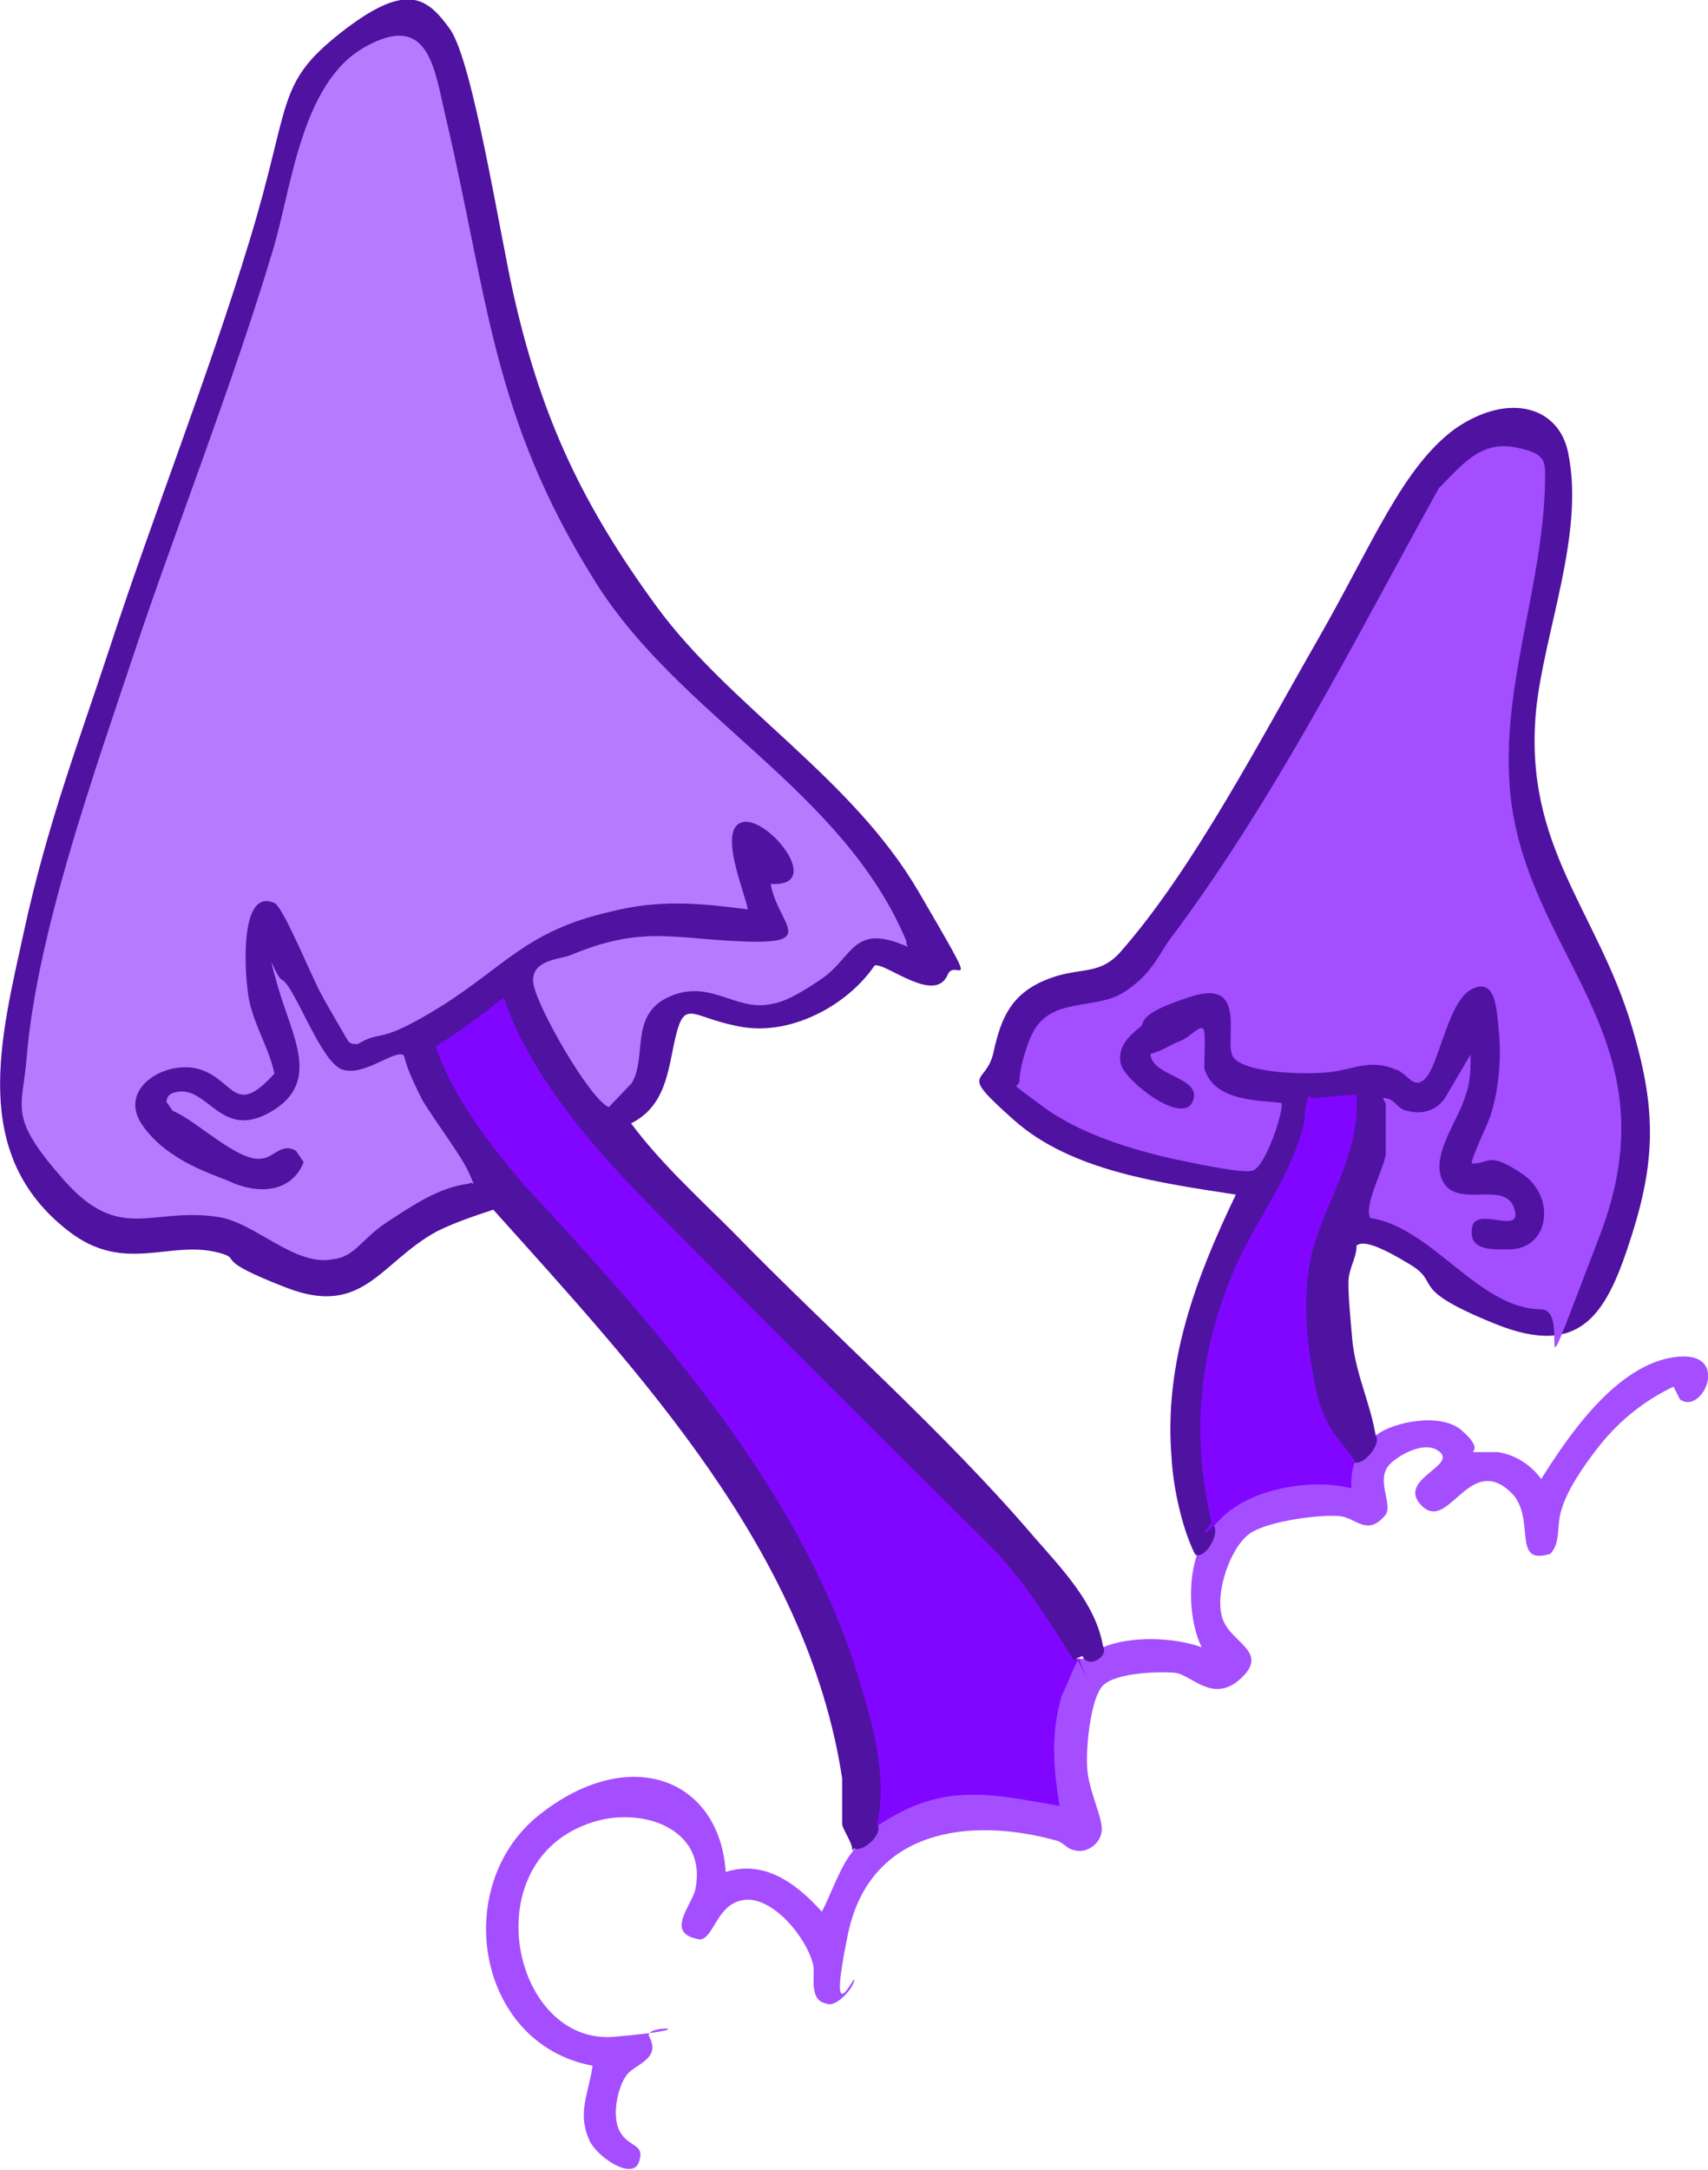 <?xml version="1.0" encoding="UTF-8"?>
<svg id="Hub" xmlns="http://www.w3.org/2000/svg" viewBox="0 0 59 74.93">
  <defs>
    <style>
      .cls-1 {
        fill: #b77aff;
      }

      .cls-2 {
        fill: #a34eff;
      }

      .cls-3 {
        fill: #5012a1;
      }

      .cls-4 {
        fill: #8106ff;
      }

      .cls-5 {
        fill: #a44eff;
      }
    </style>
  </defs>
  <g id="_16x10-2" data-name="16x10">
    <g id="shrooms2">
      <g>
        <path class="cls-5" d="M47.52,49.57c.62-.49,2.26-.8,2.97-.18s.35.71.4.75h.84c.62.09,1.15.44,1.51.93.97-1.55,2.61-3.94,4.61-4.21,1.99-.27.97,2.04.18,1.46l-.22-.44c-1.11.53-1.99,1.28-2.7,2.22-.71.93-1.06,1.59-1.2,2.13s0,1.02-.35,1.42c-1.37.44-.49-1.2-1.33-2.08-1.46-1.46-2.17,1.33-3.1.44-.93-.89,1.15-1.37.62-1.86s-1.55.18-1.77.44c-.44.53.09,1.24-.09,1.68-.62.8-1.02.18-1.55.09s-2.48.13-3.15.58-1.24,2.04-.97,2.92,1.64,1.15.66,2.08-1.73-.13-2.3-.18-2.04,0-2.48.44-.62,2.3-.53,3.01.49,1.51.49,1.95-.44.8-.84.75-.44-.27-.71-.35c-3.01-.84-6.47-.4-7.22,3.23s.27,1.28.22,1.59-.66.97-.97.8c-.58-.09-.4-.89-.44-1.28-.18-.93-1.37-2.39-2.35-2.3s-1.06,1.28-1.55,1.37c-1.28-.18-.31-1.15-.18-1.73.44-2.17-1.99-2.92-3.72-2.26-3.94,1.42-2.57,7.66.93,7.35,3.5-.31.93-.44,1.2,0,.4.75-.44.93-.75,1.28s-.58,1.42-.27,1.99.89.4.66,1.06-1.51-.22-1.73-.8c-.4-.93,0-1.59.13-2.53-4.03-.75-4.92-6.25-1.82-8.68,3.1-2.44,6.2-1.24,6.42,1.99,1.37-.44,2.48.44,3.32,1.37.31-.58.66-1.64,1.11-2.13s.75-.8.8-.84c0-.09,0-.18.09-.27s.71-.4.89-.44c1.68-.71,3.23-.53,4.96-.22-.27-1.73,0-3.37.8-4.83h.31s.22,0,.35-.09.35-.27.4-.31c.97-.4,2.44-.35,3.41,0-.44-.89-.49-2.35-.13-3.28s.53-1.02.58-1.06c0-.31.44-.53.66-.71,1.24-.71,2.53-.89,3.85-.8,0-.4.09-.58.35-.58,0-.13.58-.84.71-.93h.09-.09Z"/>
        <path class="cls-4" d="M30.28,63.04c-.18-3.23-1.02-6.07-2.53-8.95s-3.72-5.94-5.94-8.64c-2.3-2.79-5.01-4.92-6.6-8.24s-.49-.97-.4-1.2c.58,0,2.44-2.04,2.79-1.77.09.49.31,1.06.53,1.51.66,1.37,2.22,3.28,3.28,4.47,3.06,3.41,6.6,6.69,9.88,9.97,3.23,3.28,4.34,3.99,5.67,6.6s.13.35.35.44c-.09,0-.53,1.15-.62,1.28-.4,1.33-.31,2.48-.09,3.85-2.26-.4-3.9-.8-5.98.49s-.31,0-.35.09h0s0,0,0,0v.09Z"/>
        <g>
          <path class="cls-3" d="M41.27,53.65c-.44-.89-.75-2.3-.8-3.32-.27-3.28.84-6.2,2.22-9.08-2.57-.4-5.67-.8-7.66-2.57-1.99-1.77-.97-1.15-.71-2.35s.62-1.99,1.77-2.48,1.82-.13,2.57-.93c2.53-2.84,4.96-7.53,6.87-10.85,1.9-3.32,2.92-5.94,4.74-7.27,1.86-1.28,3.59-.75,3.9.84.58,2.79-.84,6.2-1.11,8.9-.44,4.7,2.13,6.91,3.32,10.94.8,2.7.84,4.47,0,7.13-.84,2.66-1.68,4.34-4.74,3.1s-1.82-1.37-2.92-2.04-1.64-.84-1.86-.66c0,.4-.22.71-.27,1.11s.09,1.73.13,2.22c.13,1.15.62,2.13.8,3.23.22.27-.4,1.02-.71.93-.49,0-1.11-1.15-1.28-1.59-.75-1.73-.66-4.65-.09-6.42.27-.53,1.68-4.08,1.28-4.39s-1.24.09-1.28.09c-.22,1.02-.44,1.86-.93,2.84-2.13,3.32-3.32,7.13-2.48,11.08l-.13.53c.27.27-.22,1.15-.58,1.06h0l-.04-.04Z"/>
          <path class="cls-2" d="M47.83,37.92c.35,0,.44.4.8.44.49.13.97,0,1.28-.44l.89-1.51c0,.44,0,.97-.18,1.42-.22.84-1.28,2.13-.75,3.01s2.13-.09,2.44.89-1.33-.13-1.46.66.66.75,1.15.75c1.55.09,1.77-1.82.58-2.61s-1.11-.35-1.73-.35c-.09-.09.58-1.42.66-1.73.27-.89.35-1.9.27-2.79s-.13-1.9-.93-1.51-1.11,2.44-1.55,3.01-.66-.09-1.06-.22c-.93-.4-1.46,0-2.39.09s-3.01,0-3.28-.58.53-2.66-1.42-2.04-1.55.89-1.77,1.06c-.4.31-.8.71-.66,1.28s2.13,2.13,2.48,1.28-1.42-.84-1.46-1.64c.4-.09.66-.31,1.02-.44s.8-.71.84-.31,0,.8,0,1.24c.31,1.11,1.73,1.11,2.66,1.2.13.13-.53,2.26-1.02,2.35s-2.35-.35-2.66-.4c-1.55-.35-3.32-.89-4.61-1.86s-.75-.49-.75-.89.27-1.28.44-1.59c.62-1.28,2.17-.8,3.15-1.42.97-.62,1.2-1.28,1.59-1.82,3.63-4.83,6.38-10.32,9.3-15.59.75-.75,1.42-1.64,2.61-1.42s1.06.53,1.06,1.28c-.09,3.63-1.55,7.04-1.2,10.68.58,5.67,5.71,8.42,3.1,15.24-2.61,6.82-.89,2.57-2.04,2.57-2.13,0-3.77-2.84-5.89-3.15-.27-.4.53-1.82.53-2.26v-1.68l-.09-.18h0l.04-.04Z"/>
        </g>
        <path class="cls-4" d="M41.85,52.58c-.71-3.06-.44-5.89.8-8.77.58-1.37,1.51-2.61,2.04-3.94s.31-1.28.44-1.77.09-.18.18-.18l1.55-.13c.13,1.9-.89,3.41-1.42,5.05s-.31,3.54,0,5.05.89,1.82,1.37,2.57c-.13.31-.13.62-.13.93-1.37-.35-3.5,0-4.52,1.06s-.31.09-.31.13h0Z"/>
        <g>
          <path class="cls-3" d="M29.44,63.88c0-.27-.31-.66-.35-.89v-1.59c-1.2-7.84-7-14-12.05-19.63-.66.22-1.33.44-1.95.75-1.95,1.06-2.53,2.97-5.18,1.95s-1.51-.97-2.3-1.2c-1.73-.49-3.28.75-5.23-.75-3.46-2.66-2.35-6.69-1.55-10.37.8-3.68,1.9-6.56,2.92-9.66,1.55-4.74,3.41-9.39,4.87-14.18,1.46-4.78.89-5.4,3.15-7.18,2.26-1.77,2.97-1.24,3.77-.13.8,1.11,1.73,7.13,2.22,9.26.97,4.25,2.39,7.22,4.92,10.68s6.73,5.89,9.04,9.83c2.3,3.94,1.28,2.26,1.02,2.88-.44,1.06-2.17-.44-2.53-.31-.93,1.37-2.84,2.39-4.52,2.13-1.68-.27-1.99-.97-2.3.13s-.27,2.53-1.59,3.19c1.02,1.37,2.3,2.53,3.54,3.77,3.37,3.46,7.27,6.87,10.37,10.5.97,1.11,2.13,2.3,2.39,3.77.22.4-.53.8-.71.35l-.31.13c-.89-1.42-1.82-2.92-3.06-4.12-3.77-3.72-7.49-7.44-11.3-11.3-2.13-2.13-4.39-4.7-5.32-7.44-.75.58-1.55,1.2-2.35,1.68.58,1.73,1.82,3.32,3.01,4.74,4.61,4.96,9.79,10.72,11.7,17.41.44,1.42.89,3.23.53,4.7.27.31-.49,1.02-.8.84v.09h0l-.04-.04Z"/>
          <path class="cls-1" d="M31.35,32.69c-1.9-.84-1.86.35-2.97,1.11s-1.51.84-1.86.89c-1.15.18-2.04-.89-3.41-.27s-.75,2.04-1.28,2.97l-.8.84c-.66-.27-2.53-3.54-2.61-4.3s.84-.8,1.24-.93c2.53-1.06,3.54-.58,6.07-.49,2.53.09,1.15-.58.89-1.99,1.9.13-.09-2.35-.97-2.13s.09,2.44.18,3.01c-1.73-.22-3.06-.35-4.78.09-2.88.66-3.63,1.9-5.85,3.28-2.22,1.37-1.95.75-2.84,1.28-.18,0-.27,0-.35-.13s-.75-1.28-.89-1.55c-.31-.53-1.33-3.06-1.64-3.19-1.2-.53-1.02,2.3-.93,2.97.09,1.06.71,1.9.93,2.92-1.37,1.51-1.37.27-2.53-.13s-2.92.62-2.04,1.9,2.53,1.73,3.01,1.95c.93.44,2.13.44,2.57-.66l-.27-.4c-.49-.27-.75.22-1.15.27-.8.18-2.3-1.33-3.1-1.64l-.22-.31c0-.13.09-.27.22-.31,1.2-.4,1.59,1.68,3.37.66s.75-2.61.27-4.3-.09-.35.13-.27c.44.22,1.33,2.84,2.08,3.1s1.82-.71,2.13-.49c.13.53.4,1.06.62,1.51.44.75,1.37,1.95,1.64,2.57s.09.22,0,.35c-1.06.13-1.95.75-2.84,1.33s-1.11,1.2-1.86,1.28c-1.33.27-2.7-1.28-3.99-1.46-2.3-.35-3.37.93-5.32-1.28s-1.42-2.44-1.28-4.21c.35-4.3,2.35-9.88,3.72-14,1.37-4.12,3.37-9.17,4.78-13.87.66-2.17.97-5.8,3.19-7.04,2.22-1.24,2.39.75,2.79,2.44,1.46,6.2,1.59,10.32,5.14,15.99,2.92,4.7,8.59,7.22,10.77,12.45v.09h0l.04.09Z"/>
        </g>
      </g>
    </g>
  </g>
</svg>